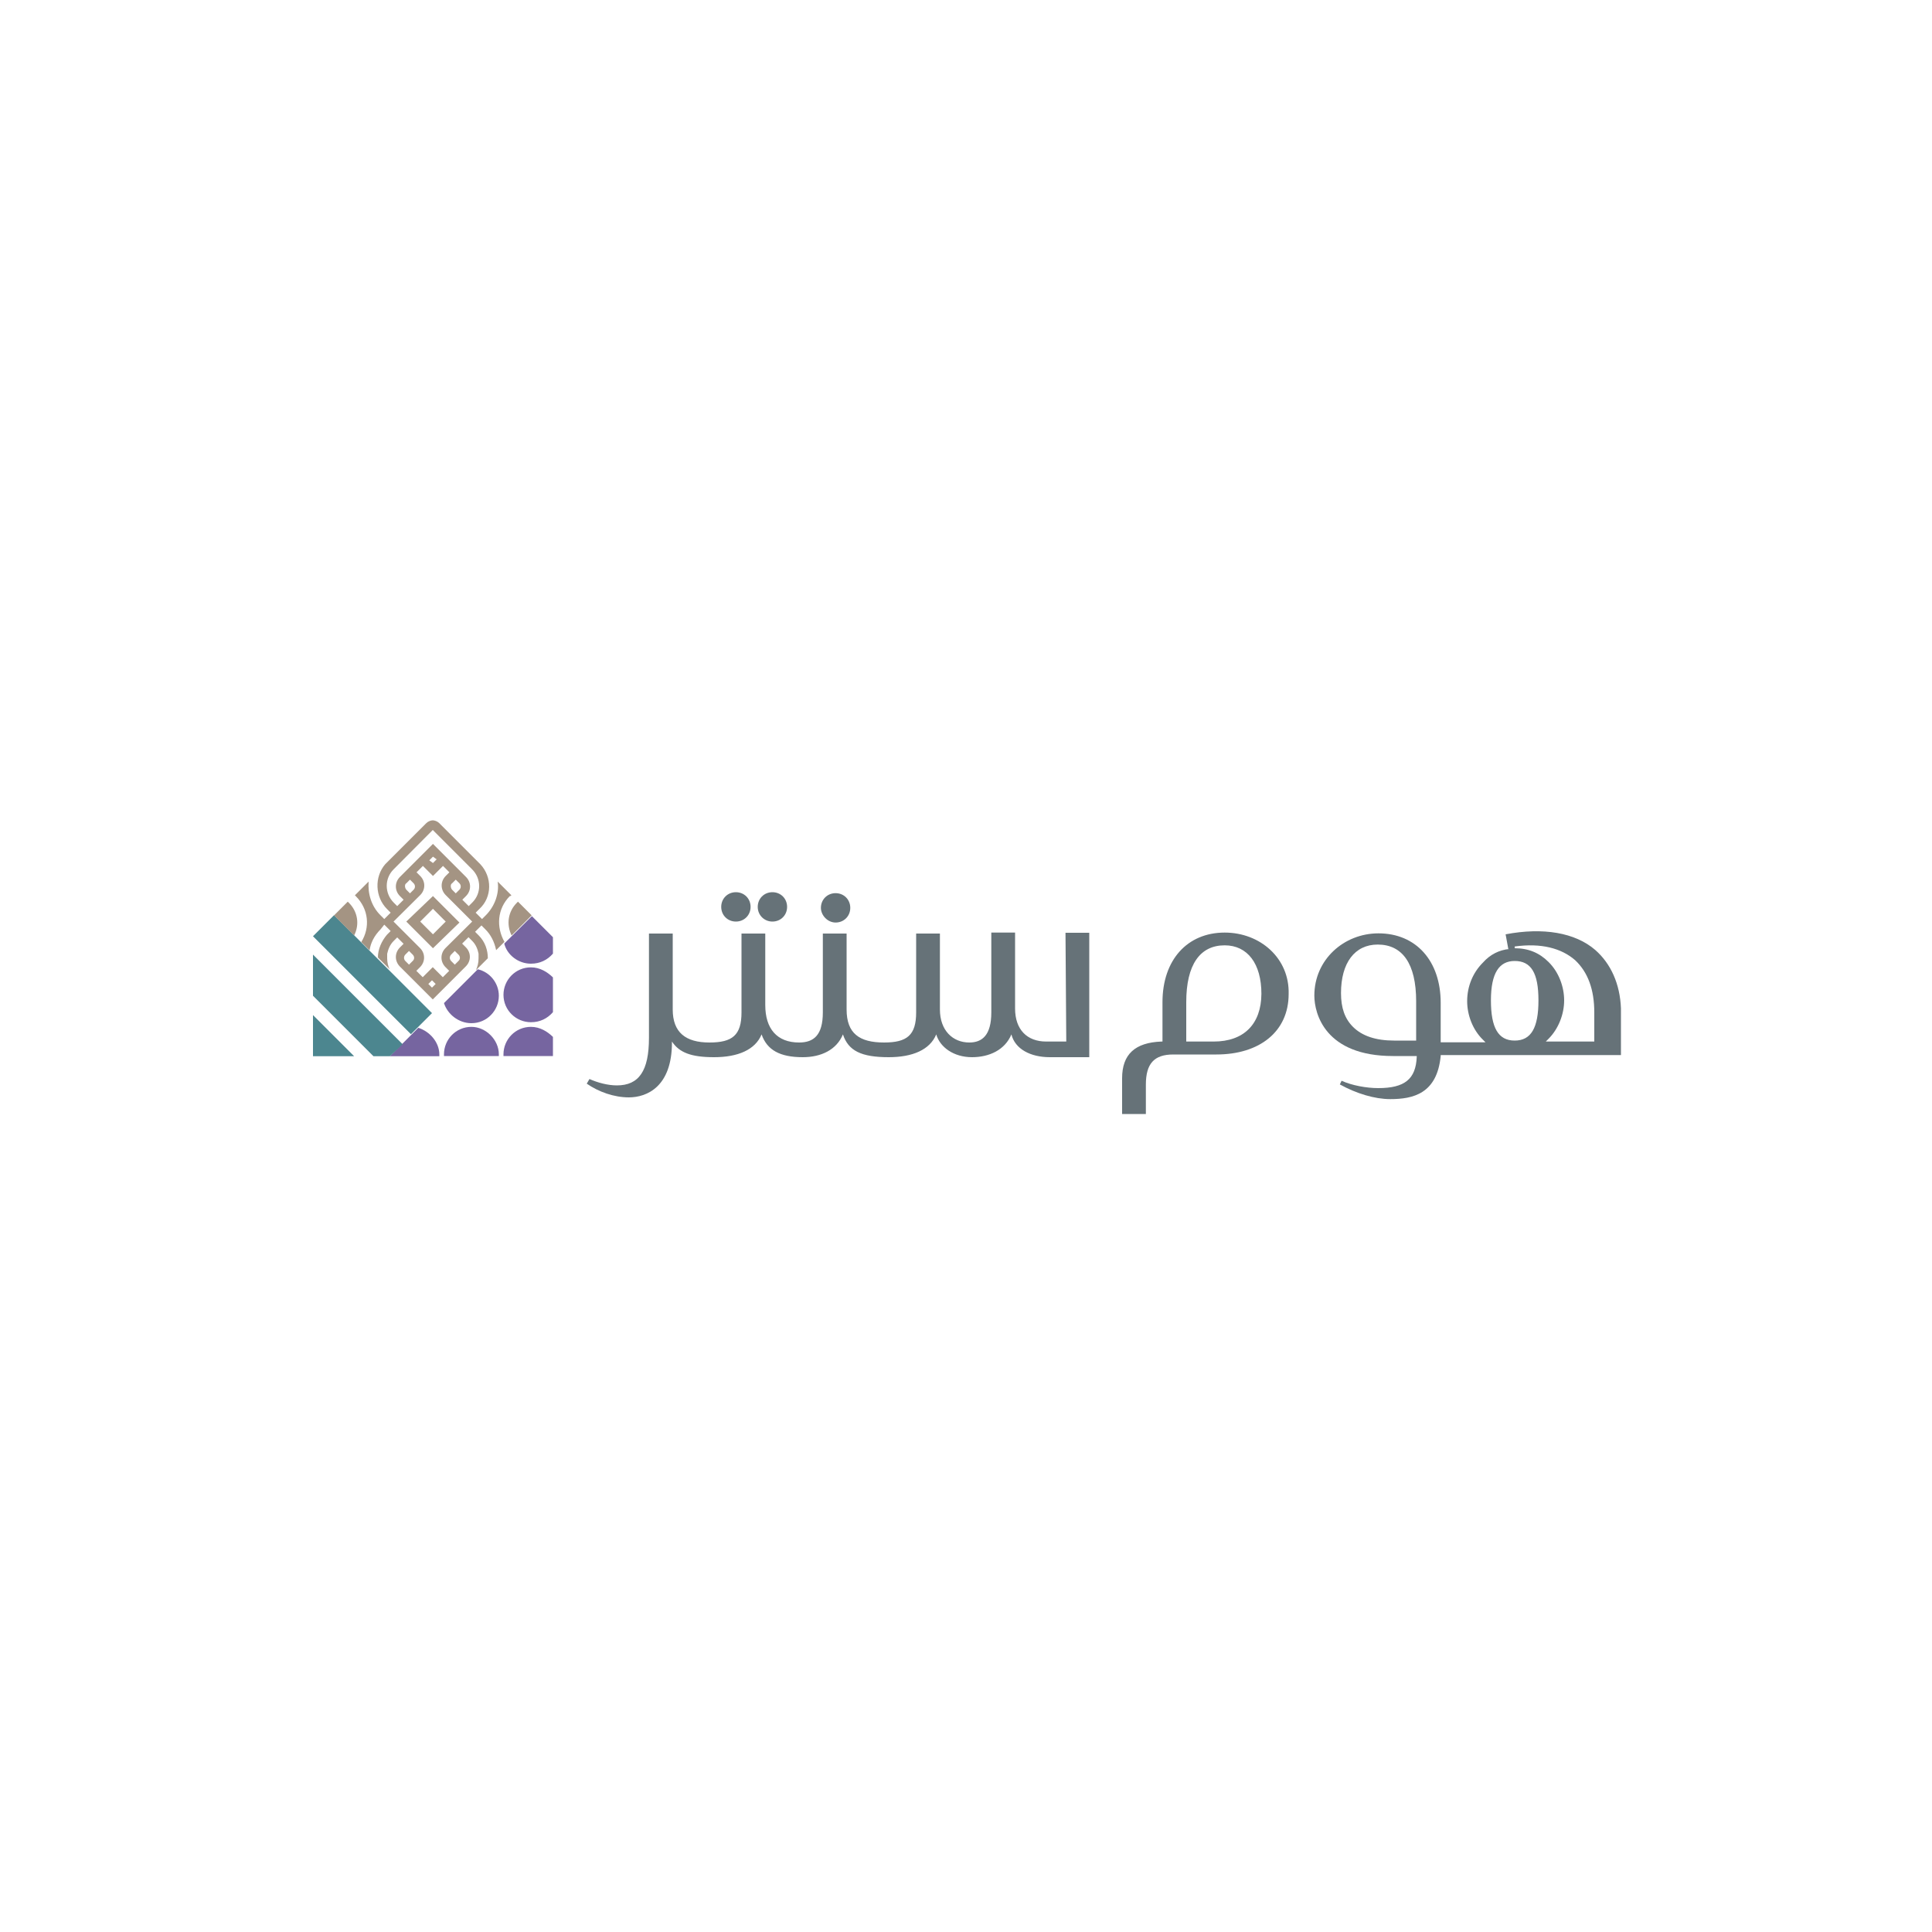 <?xml version="1.0" encoding="utf-8"?>
<!-- Generator: Adobe Illustrator 26.0.3, SVG Export Plug-In . SVG Version: 6.00 Build 0)  -->
<svg version="1.1" id="Layer_1" xmlns="http://www.w3.org/2000/svg" xmlns:xlink="http://www.w3.org/1999/xlink" x="0px" y="0px"
	 viewBox="0 0 1000 1000" style="enable-background:new 0 0 1000 1000;" xml:space="preserve">
<style type="text/css">
	.st0{fill:#667278;}
	.st1{fill:#7665A0;}
	.st2{fill:#4C868F;}
	.st3{fill:#A49483;}
</style>
<g>
	<path class="st0" d="M551.9,539.1h-10.4c-9.9,0-16.1-6.2-16.1-17.1v-39.3h-12.3V524c0,11.8-4.7,15.6-11.4,15.6
		c-8.5,0-15.2-6.2-15.2-17.1v-39.3h-12.3V524c0,11.8-4.7,15.6-16.6,15.6c-12.8,0-19.4-4.7-19.4-17.1v-39.3h-12.3V524
		c0,11.8-4.7,15.6-12.3,15.6c-11.4,0-17.5-7.1-17.5-19.4v-37h-12.3V524c0,11.8-4.7,15.6-16.6,15.6c-12.3,0-19-5.2-19-17.1v-39.3
		h-12.3v54c0,17.1-5.2,24.6-16.6,24.6c-4.7,0-9.9-1.4-14.2-3.3l-1.4,2.4c6.2,4.3,14.2,7.1,21.8,7.1c9.5,0,22.3-5.7,22.3-28.4v-0.5
		c3.8,5.7,9.9,8.1,21.8,8.1c12.3,0,21.3-3.8,24.6-11.8c2.8,8.1,9.5,11.8,21.3,11.8c9.5,0,17.5-3.8,20.8-11.8
		c2.8,8.5,9.5,11.8,23.7,11.8c12.3,0,21.3-3.8,24.6-11.8c1.9,6.6,9,11.8,18.5,11.8c9,0,17.1-3.8,20.4-11.8
		c1.9,7.6,9.9,11.8,19.9,11.8h20.4v-64.4h-12.3L551.9,539.1L551.9,539.1z M432.5,477.5c4.3,0,7.6-3.3,7.6-7.6c0-4.3-3.3-7.6-7.6-7.6
		s-7.6,3.3-7.6,7.6C424.9,473.7,428.3,477.5,432.5,477.5z M399.8,477c4.3,0,7.6-3.3,7.6-7.6c0-4.3-3.3-7.6-7.6-7.6s-7.6,3.3-7.6,7.6
		C392.2,473.7,395.6,477,399.8,477z M380.9,477c4.3,0,7.6-3.3,7.6-7.6c0-4.3-3.3-7.6-7.6-7.6s-7.6,3.3-7.6,7.6
		C373.3,473.7,376.6,477,380.9,477z"/>
	<path class="st0" d="M825.7,491.7c-10.4-9-27-11.8-46.4-8.1l1.4,7.6h0.5c-5.2,0.5-9.9,2.8-13.7,7.1c-5.2,5.2-8.1,12.3-8.1,19.9
		c0,7.1,2.8,14.7,8.1,19.9c0.5,0.5,0.9,0.9,1.4,1.4h-1.4h-21.8v-20.4c0-21.8-12.8-36-32.2-36c-18,0-33.2,13.7-33.2,32.2
		c0,9.5,5.7,31.3,40.7,31.3h12.3v0.5c-0.5,11.4-6.2,16.1-19.9,16.1c-6.2,0-13.7-1.4-19-3.8l-0.9,1.9c8.5,4.7,18,7.6,26.1,7.6
		c11.8,0,24.2-2.8,26.1-22.3v-0.5H839v-24.2C838.5,509.3,833.8,498.8,825.7,491.7z M732.9,538.6h-10.4c-0.5,0-0.5,0-0.9,0
		c-9.5,0-16.6-2.4-21.3-7.1c-4.3-4.3-6.2-9.9-6.2-17.5c0-15.6,7.1-25.1,19-25.1c12.8,0,19.9,9.9,19.9,29.4V538.6z M784,497.4
		c8.5,0,12.3,6.2,12.3,20.4c0,14.2-3.8,20.8-12.3,20.8s-12.3-6.6-12.3-20.8C771.7,503.6,776,497.4,784,497.4z M825.7,539.1h-24.2
		h-1.4c0.5-0.5,0.9-0.9,1.4-1.4c5.2-5.2,8.1-12.8,8.1-19.9c0-7.1-2.8-14.7-8.1-19.9c-4.7-4.7-10.4-7.1-17.5-7.1v-0.9
		c13.7-1.9,24.2,0.9,31.3,7.1c6.6,6.2,9.9,15.2,9.9,27v15.2H825.7z"/>
	<path class="st0" d="M633.9,482.7c-19.4,0-32.2,14.2-32.2,36v20.4h-0.5c-13.7,0.5-20.4,6.6-20.4,19v18.5h12.3v-15.2
		c0-10.9,4.3-15.6,14.2-15.6h22.3c22.3,0,37.4-11.8,37.4-31.3C667.5,496,652.3,482.7,633.9,482.7z M628.2,539.1H614v-20.4
		c0-19.4,7.1-29.4,19.9-29.4c11.8,0,19,9.5,19,25.1C652.8,530.1,643.8,539.1,628.2,539.1z"/>
	<path class="st1" d="M274.8,500.7c-8.1,0-14.2,6.6-14.2,14.2c0,8.1,6.6,14.2,14.2,14.2c4.7,0,8.5-1.9,11.4-5.2v-18
		C283.3,503.1,279.5,500.7,274.8,500.7z"/>
	<path class="st1" d="M244,529.6c8.1,0,14.2-6.6,14.2-14.2c0-6.6-4.7-12.3-10.9-13.7l-17.5,17.5C231.6,524.9,237.3,529.6,244,529.6z
		"/>
	<path class="st1" d="M274.8,498.8c4.7,0,8.5-1.9,11.4-5.2v-8.5l-10.9-10.9L261,488.4C262.4,494.1,268.1,498.8,274.8,498.8z"/>
	<path class="st1" d="M274.8,531.5c-8.1,0-14.2,6.6-14.2,14.2c0,0.5,0,0.5,0,0.9h25.6v-9.9C283.3,533.9,279.5,531.5,274.8,531.5z"/>
	<path class="st1" d="M244,531.5c-8.1,0-14.2,6.6-14.2,14.2c0,0.5,0,0.5,0,0.9h28.4c0-0.5,0-0.5,0-0.9
		C258.2,538.2,251.5,531.5,244,531.5z"/>
	<path class="st1" d="M216.5,532l-14.7,14.7h25.6c0-0.5,0-0.5,0-0.9C227.4,539.6,222.6,533.9,216.5,532z"/>
	<path class="st2" d="M162,546.7h21.3L162,525.4V546.7z"/>
	<path class="st2" d="M172.9,473.7L162,484.6l50.7,50.7l10.9-10.9L172.9,473.7z"/>
	<path class="st2" d="M208.4,540.5L162,494.1v21.3l31.3,31.3h8.5L208.4,540.5z"/>
	<path class="st3" d="M183.3,484.2l-10.4-10.4l7.1-7.1l0.5,0.5C185.2,471.8,186.2,478.5,183.3,484.2z M224.1,463.8l13.7,13.7
		l-13.7,13.3L210.3,477L224.1,463.8z M230.7,477l-6.6-6.6l-6.6,6.6l6.6,6.6L230.7,477z M264.8,484.2l10.4-10.4l-7.1-7.1l-0.5,0.5
		C262.9,471.8,262,478.5,264.8,484.2z M263.9,463.8c-6.6,6.6-7.1,16.1-2.8,23.7l-4.3,4.3c-0.9-4.3-2.8-8.1-5.7-10.9l-1.9-1.9
		l-3.3,3.3l1.9,1.9c3.3,3.3,4.7,7.6,4.7,11.8l-6.2,6.2c0.9-1.9,1.4-3.8,1.4-6.2c0-0.9,0-1.4,0-2.4c-0.5-2.4-1.4-4.7-3.3-6.6
		l-1.9-1.9l-3.3,3.3l1.9,1.9c2.8,2.8,2.8,7.1,0,9.9l-17.1,17.1L207,500.3c-2.8-2.8-2.8-7.1,0-9.9l1.9-1.9l-3.3-3.3l-1.9,1.9
		c-1.9,1.9-2.8,4.3-3.3,6.6c0,0.9,0,1.4,0,2.4c0,1.9,0.5,4.3,1.4,5.7l-6.2-6.2c0-4.3,1.9-8.5,4.7-11.8l1.9-1.9l-3.3-3.3l-1.9,2.4
		c-3.3,3.3-5.2,7.1-5.7,10.9l-4.3-4.3c4.7-7.6,3.8-17.1-2.8-23.7l-0.5-0.5l7.1-7.1c-0.5,6.2,1.4,12.8,6.2,17.5l1.9,1.9l3.3-3.3
		l-1.9-1.9c-6.2-6.2-6.6-16.6-0.9-23.2l21.3-21.3c0.9-0.9,2.4-1.4,3.3-1.4c0.9,0,2.4,0.5,3.3,1.4l21.3,21.3
		c6.2,6.6,6.2,17.1-0.5,23.2l-1.9,1.9l3.3,3.3l1.9-1.9c4.7-4.7,7.1-11.4,6.2-17.5l7.1,7.1C264.3,463.8,264.3,463.8,263.9,463.8z
		 M213.6,494.1l-1.9-1.9l-1.9,1.9c-0.9,0.9-0.9,2.4,0,3.3l1.9,1.9l1.9-1.9C214.6,496.5,214.6,495.1,213.6,494.1z M225.5,509.3
		l-1.9-1.9l-1.9,1.9l1.9,1.9L225.5,509.3z M237.3,494.1l-1.9-1.9l-1.9,1.9c-0.9,0.9-0.9,2.4,0,3.3l1.9,1.9l1.9-1.9
		C238.3,496.5,238.3,495.1,237.3,494.1z M244.4,477l-13.7-13.7c-2.8-2.8-2.8-7.1,0-9.9l1.9-1.9l-3.3-3.3l-5.2,5.2l-5.2-5.2l-3.3,3.3
		l1.9,1.9c2.8,2.8,2.8,7.1,0,9.9L203.7,477l0,0l13.7,13.7c2.8,2.8,2.8,7.1,0,9.9l-1.9,1.9l3.3,3.3l5.2-5.2l5.2,5.2l3.3-3.3l-1.9-1.9
		c-2.8-2.8-2.8-7.1,0-9.9L244.4,477L244.4,477z M210.3,460.5l1.9,1.9l1.9-1.9c0.9-0.9,0.9-2.4,0-3.3l-1.9-1.9l-1.9,1.9
		C209.4,457.6,209.4,459.5,210.3,460.5z M224.1,446.7l1.9-1.9l-1.9-1.4l-1.9,1.9L224.1,446.7z M234,460.5l1.9,1.9l1.9-1.9
		c0.9-0.9,0.9-2.4,0-3.3l-1.9-1.9l-1.9,1.9C233.1,457.6,233.1,459.5,234,460.5z M244.4,450l-20.4-20.4L203.7,450
		c-4.7,4.7-4.7,12.3,0,17.1l1.9,1.9l3.3-3.3l-1.9-1.9c-2.8-2.8-2.8-7.1,0-9.9l17.1-17.1l17.1,17.1c2.8,2.8,2.8,7.1,0,9.9l-1.9,1.9
		l3.3,3.3l1.9-1.9C249.2,462.4,249.2,454.8,244.4,450z"/>
</g>
</svg>
